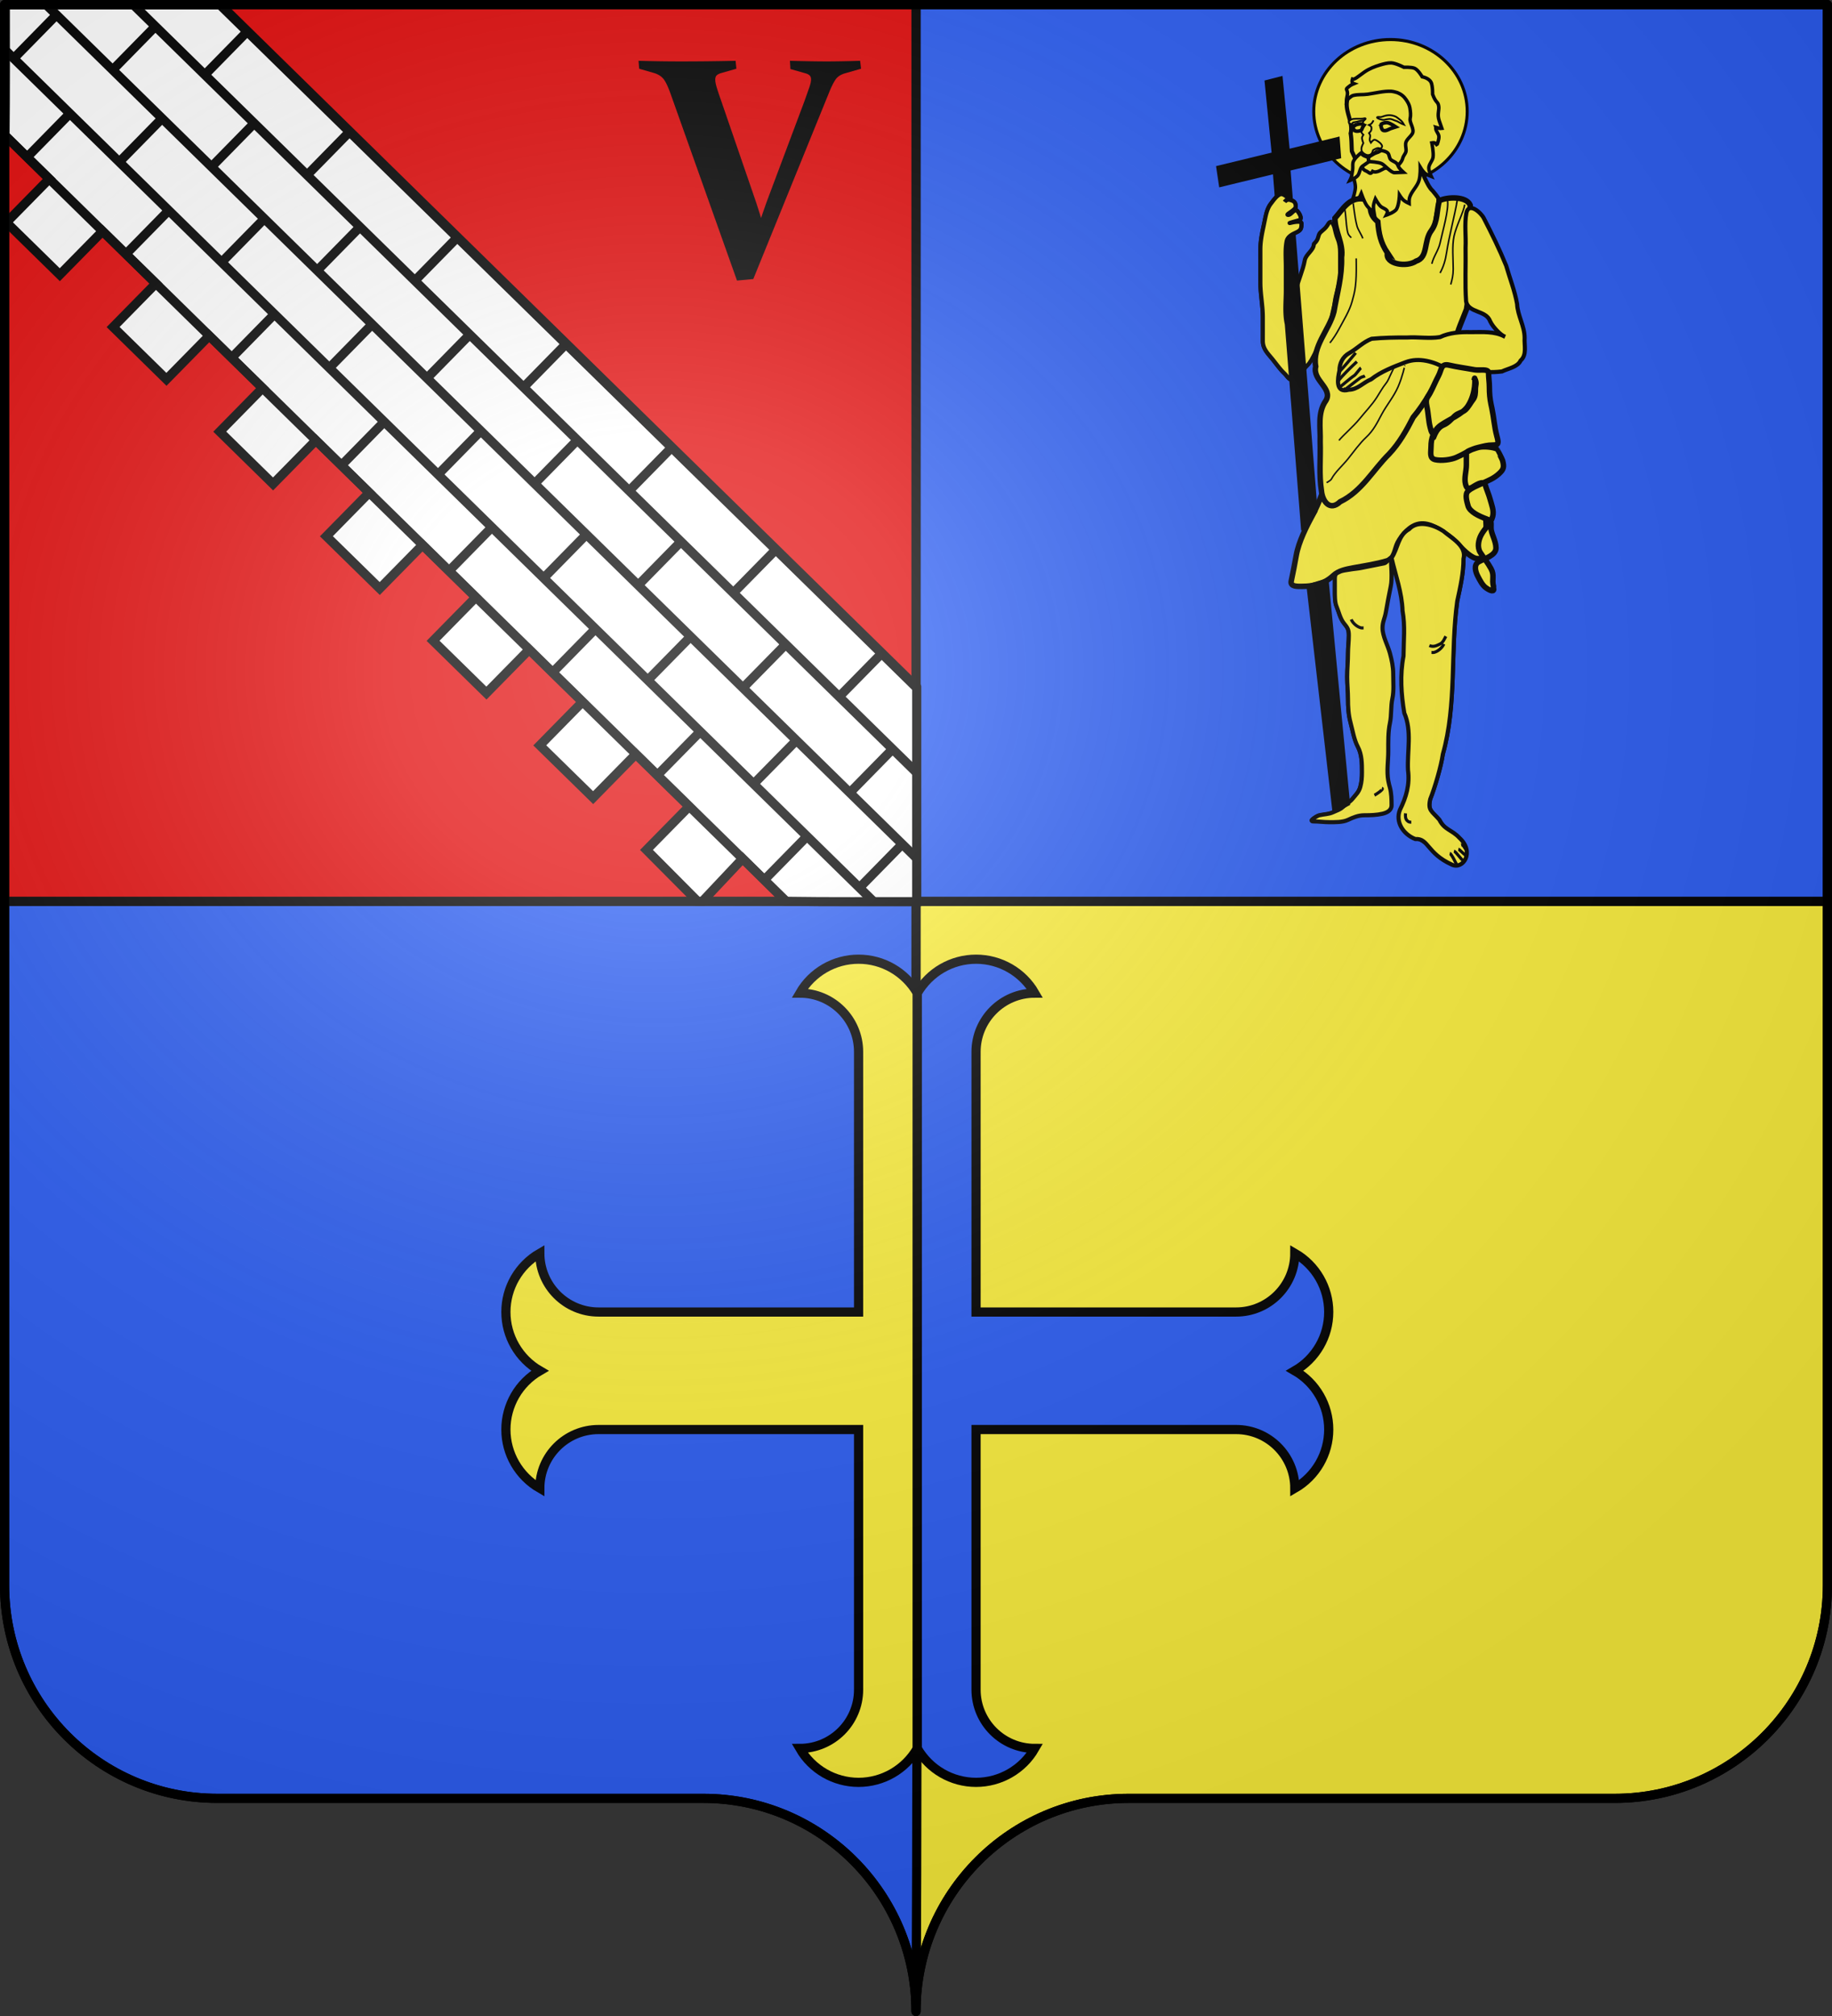 <svg xmlns="http://www.w3.org/2000/svg" xmlns:xlink="http://www.w3.org/1999/xlink" width="600" height="660" version="1.0"><rect width="100%" height="100%" fill="#333333" stroke="none"/><defs><radialGradient xlink:href="#a" id="b" cx="285.186" cy="200.448" r="300" fx="285.186" fy="200.448" gradientTransform="matrix(1.551 0 0 1.35 -227.894 -51.264)" gradientUnits="userSpaceOnUse"/><linearGradient id="a"><stop offset="0" style="stop-color:white;stop-opacity:.314"/><stop offset=".19" style="stop-color:white;stop-opacity:.251"/><stop offset=".6" style="stop-color:#6b6b6b;stop-opacity:.125"/><stop offset="1" style="stop-color:black;stop-opacity:.125"/></linearGradient></defs><path d="M300 1.5v293.624l298.5.001V1.5z" style="fill:#2b5df2;stroke:#000;stroke-width:3;stroke-linecap:round;stroke-linejoin:round;stroke-miterlimit:4;stroke-opacity:1;stroke-dasharray:none;stroke-dashoffset:0;display:inline"/><path d="M1.5 1.5v293.625l298.5-.001V1.5z" style="fill:#e20909;stroke:#000;stroke-width:3;stroke-linecap:round;stroke-linejoin:round;stroke-miterlimit:4;stroke-opacity:1;stroke-dasharray:none;stroke-dashoffset:0;display:inline"/><path d="M300 658.5c0-38.504 31.203-69.754 69.65-69.754h159.2c38.447 0 69.65-31.25 69.65-69.753v-223.87l-298.5.001z" style="fill:#fcef3c;stroke:#000;stroke-width:3;stroke-linecap:round;stroke-linejoin:round;stroke-miterlimit:4;stroke-opacity:1;stroke-dasharray:none;stroke-dashoffset:0;display:inline"/><path d="M300 658.5c0-38.504-31.203-69.754-69.65-69.754H71.15c-38.447 0-69.65-31.25-69.65-69.753v-223.87l298.5.001c-.185 118.876.795 244.502 0 363.376z" style="fill:#2b5df2;stroke:#000;stroke-width:3;stroke-linecap:round;stroke-linejoin:round;stroke-miterlimit:4;stroke-opacity:1;stroke-dasharray:none;stroke-dashoffset:0;display:inline"/><path d="M1001.664 1.567h70.28l228.22 223.625v70c-14.285-.028-28.57.104-42.854-.119l-14.158-13.98-13.168 13.98h-1.584l-16.739-16.83 13.952-14.197-17.462-17.125-13.963 14.21-17.476-17.11 13.976-14.224-17.462-17.124-13.988 14.233-17.47-17.116 13.994-14.241-17.465-17.122-14.001 14.248-17.47-17.116 14.008-14.255-17.462-17.125-14.012 14.257-17.462-17.124 14.01-14.257-17.46-17.125-14.011 14.258-17.463-17.124 14.01-14.258-17.462-17.124-14.01 14.256-17.465-17.121 14.01-14.257-14.493-14.223c.173-14.256.1-28.514.1-42.77z" style="fill:#fff;fill-opacity:1;fill-rule:evenodd;stroke:#000;stroke-width:3;stroke-linecap:butt;stroke-linejoin:miter;stroke-miterlimit:4;stroke-opacity:1;stroke-dasharray:none;stroke-dashoffset:0;marker:none;visibility:visible;display:inline;overflow:visible;enable-background:accumulate" transform="translate(-999.93)"/><path d="M1300.547 225.348 1072.328 1.723M1300.025 252.848 1043.322 1.281M1285.847 294.966l-284.189-278.54M1300.5 281.327 1015.05 1.548M1257.301 294.972 1001.429 44.215" style="fill:#fcef3c;fill-opacity:1;fill-rule:evenodd;stroke:#000;stroke-width:3;stroke-linecap:butt;stroke-linejoin:miter;stroke-miterlimit:4;stroke-opacity:1;stroke-dasharray:none;stroke-dashoffset:0;marker:none;visibility:visible;display:inline;overflow:visible;enable-background:accumulate" transform="translate(-999.93)"/><path d="m1264.169 273.875-13.975 14.246M1229.184 239.574l-14.002 14.249M1180.878 220.192l13.996-14.267M1160.972 172.673l-13.999 14.27M1125.726 138.109l-13.999 14.27M1075.791 117.133l13.998-14.27M1055.174 68.911l-13.998 14.27M1008.814 51.445l13.998-14.27M1225.896 208.613l-14.001 14.249M1177.794 189.43l13.996-14.267M1157.217 141.254l-13.998 14.27M1121.625 106.35l-13.998 14.27M1072.35 86.021l13.999-14.27M1295.2 276.58l-13.976 14.245M1260.55 242.607l-14.002 14.248M1038.88 53.158l13.996-14.267M1018.304 4.982l-13.999 14.27M1292.32 245.178l-13.974 14.246M1257.335 210.876l-14.002 14.25M1209.03 191.495l13.995-14.267M1189.123 143.976l-13.998 14.27M1153.878 109.412l-13.999 14.27M1103.943 88.435l13.998-14.27M1083.326 40.214l-13.998 14.27M1036.966 22.748l13.998-14.27" style="fill:#2b5df2;stroke:#000;stroke-width:3;stroke-linecap:butt;stroke-linejoin:miter;stroke-miterlimit:4;stroke-opacity:1;stroke-dasharray:none;stroke-dashoffset:0;marker:none;visibility:visible;display:inline;overflow:visible;enable-background:accumulate" transform="translate(-999.93)"/><path d="m1254.118 179.844-14.002 14.249M1206.016 160.662l13.995-14.267M1185.439 112.485l-13.998 14.27M1149.847 77.581l-13.999 14.27M1100.572 57.252l13.999-14.27M1288.77 213.838l-14 14.249M1067.102 24.39l13.996-14.267" style="fill:#2b5df2;stroke:#000;stroke-width:3;stroke-linecap:butt;stroke-linejoin:miter;stroke-miterlimit:4;stroke-opacity:1;stroke-dasharray:none;stroke-dashoffset:0;marker:none;visibility:visible;display:inline;overflow:visible;enable-background:accumulate" transform="translate(-999.93)"/><g style="display:inline"><g style="fill:#fff;fill-opacity:1;stroke:#000;stroke-width:34.568;stroke-miterlimit:4;stroke-opacity:1;stroke-dasharray:none"><path d="M1778.9 3200c0 122.11-99 221.1-221.11 221.1 45.61 79 129.89 127.66 221.1 127.66 91.22 0 175.5-48.66 221.11-127.66V578.895c-45.61-78.993-129.89-127.655-221.11-127.655-91.21 0-175.49 48.662-221.1 127.655 122.11 0 221.11 98.992 221.11 221.105v978.9H800c-122.113 0-221.105-99-221.105-221.11-78.993 45.61-127.655 129.89-127.655 221.11 0 91.21 48.662 175.49 127.655 221.1-78.993 45.61-127.655 129.89-127.655 221.11 0 91.21 48.662 175.49 127.655 221.1 0-122.11 98.992-221.11 221.105-221.11h978.9z" style="fill:#fcef3c;fill-opacity:1;stroke:#000;stroke-width:34.568;stroke-miterlimit:4;stroke-opacity:1;stroke-dasharray:none" transform="matrix(.087 0 0 .087 126.431 274.765)"/></g></g><g style="font-size:15.91px;font-style:normal;font-variant:normal;font-weight:400;font-stretch:normal;text-indent:0;text-align:start;text-decoration:none;line-height:125%;letter-spacing:0;word-spacing:0;text-transform:none;direction:ltr;block-progression:tb;writing-mode:lr-tb;text-anchor:start;baseline-shift:baseline;color:#000;fill:#000;fill-opacity:1;fill-rule:nonzero;stroke:none;stroke-width:1px;marker:none;visibility:visible;display:inline;overflow:visible;enable-background:accumulate;font-family:Constantia;-inkscape-font-specification:Constantia"><path d="M247.476 65.772a206.087 206.087 0 0 1 1.78 5.594c.61-1.797 1.254-3.645 1.932-5.543l12.255-32.646a660.46 660.46 0 0 0 1.602-4.526c.39-1.118.585-2 .585-2.644 0-.576-.161-1.017-.483-1.322-.323-.305-.806-.542-1.45-.712l-4.83-1.373-.153-2.695c4.916.136 8.916.204 12 .204 3.221 0 6.882-.068 10.984-.204l.305 2.594-5.491 1.576c-1.255.407-2.187 1.034-2.797 1.881-.61.848-1.288 2.17-2.034 3.967L246.713 91.35l-5.339.508-21.815-61.325c-.847-2.34-1.618-3.924-2.313-4.755-.695-.83-1.687-1.449-2.975-1.856l-4.933-1.423-.203-2.594c4.61.136 9.22.204 13.831.204 6.136 0 12.12-.068 17.95-.204l.255 2.594-4.984 1.423c-.678.204-1.17.458-1.474.763-.305.305-.458.763-.458 1.373 0 .678.17 1.568.509 2.67.339 1.101.83 2.568 1.474 4.398z" style="font-size:104.141px;font-weight:700;marker:none;-inkscape-font-specification:Constantia Bold"/></g><g style="fill:#fcef3c;stroke:#000;stroke-width:.86;stroke-opacity:1;display:inline"><path d="M69.532 319.382c-3.552-.384-2.988 2.79-7.17 6.696-4.57 4.268-4.875 3.334-6.372 8.927-.925 3.457-3.983 5.456-3.983 5.952 0 5.932-7.709 9.722-8.762 15.623-1.8 10.09-6.644 19.867-8.762 29.758-1.903 8.887-5.251 17.086-7.169 26.039-.918 4.286.607 15.48-1.593 5.208-2.17-10.134-.796-21.589-.796-31.99v-23.063c0-8.059-.865-16.793.796-24.551.964-4.503 5.693-6.75 8.762-8.184 4.926-2.3 5.576-3.454 5.576-8.927 0-2.889-8.525-.985-9.559-.744-6.586 1.538 5.446-1.923 6.771-2.232 5.153-1.203-1.03-9.222-1.991-9.671-2.375-1.11-5.31 4.463-7.966 4.463-3.774 0 7.17-4.659 7.17-8.183 0-5.287-3.147-5.757-7.17-6.696-3.135-.732-7.302 9.177-3.584 2.232 1.026-1.917 3.71-1.616 3.502-2.846-.209-1.23-3.31-3.991-5.892-4.594-3.949-.922-9.094 6.861-10.753 8.928-4.064 5.06-5.112 11.966-6.373 17.855l-.796 3.72C1.739 330.939.23 338.033.23 346.165v31.99c0 11.167 2.39 22.353 2.39 33.478v23.063c0 7.84 5.075 12.271 9.559 17.855 3.495 4.352 7.494 9.975 11.151 13.391 3.99 3.726 5.307 9.116 11.949 4.464 4.276-2.996 6.657-8.45 10.355-11.903 3.185-2.975 5.18-7.444 7.169-11.16 2.636-4.923 3.876-9.472 6.372-14.135 2.53-4.725 5.963-9.458 7.966-14.135 2.017-4.71 2.69-10.796 3.983-15.623 1.1-4.113 1.318-8.646 2.39-12.648 1.171-4.378 2.058-8.435 3.186-12.647 1.16-4.336.796-9.363.796-14.135v-14.88c0-4.75-.618-9.255-2.39-13.391-1.653-3.862-2.059-6.948-3.186-11.16-.49-1.832-1.638-3.454-2.39-5.207z" style="color:#000;fill:#fcef3c;stroke:#000;stroke-width:3.992;stroke-miterlimit:4;stroke-opacity:1;stroke-dasharray:none;marker:none;visibility:visible;display:inline;overflow:visible" transform="matrix(.338 0 0 .338 412.708 -35.312)"/><path d="M127.36 646.815c.122 5.944.114 17.32-1.593 25.294-1.78 8.308-3.292 16.956-4.78 25.295-.996 5.583-3.186 9.157-3.186 14.88 0 8.2 5.076 16.732 7.17 24.55 1.815 6.785 3.185 13.099 3.185 20.087 0 7.872.784 16.428-.796 23.807-1.668 7.789-.706 15.945-2.39 23.806-1.862 8.696-1.593 18.521-1.593 27.527 0 9.414-1.689 18.808 0 28.27.223 1.248.531 2.48.797 3.72.214 1.003.53 1.984.796 2.976 1.469 5.486 1.593 11.36 1.593 17.111 0 4.94-4.442 7.175-8.762 8.184-5.61 1.31-11.592 1.488-17.524 1.488-6.066 0-10.89 2.11-15.931 4.463-5.296 2.474-12.433 2.232-18.321 2.232-5.23 0-10.049-.744-15.135-.744-5.455 0 3.585-5.486 5.576-5.951 4.826-1.127 9.138-.92 13.542-2.976 4.172-1.948 6.496-2.348 9.558-5.208 3.654-3.412 6.553-4.44 9.56-8.183 3.005-3.743 5.807-6.075 7.168-11.16 1.31-4.894 1.593-8.917 1.593-14.135 0-8.227-.027-17.161-3.983-24.55-3.652-6.823-5.17-16.343-7.169-23.808-1.954-7.3-2.39-14.727-2.39-22.318 0-7.297-.796-14.483-.796-21.575 0-7.843.797-15.397.797-23.063 0-5.54.796-11.345.796-17.111 0-5.825-1.17-7.409-4.779-11.903-3.667-4.567-4.96-11.212-7.169-16.368-1.688-3.942-1.593-10.637-1.593-14.879V664.67c0-4.774 1.635-5.227 4.78-6.696 2.971-1.388 6.202-1.456 10.354-2.232 3.084-.576 7.977-.932 10.356-1.488 4.337-1.012 7.276-1.327 11.151-2.232 3.577-.835 7.391-1.353 11.152-2.231 2.734-.639 5.16-1.404 7.966-2.976zM128.118 644.908c3.924 17.017 10.109 33.707 10.645 51.236 2.654 14.398 1.03 29.245.93 43.791-3.546 18.203-2.267 37.057.774 55.191 7.574 17.274 2.708 36.97 3.582 55.209 1.836 14.052-1.673 26.208-7.832 38.576-4.637 11.609 2.79 22.974 14.526 27.535 12.908 4.811 18.506 15.622 29.315 21.499 8.298 10.2 24.568 2.527 17.768-16.952-7.302-7.947-18.473-12.589-23.368-22.508-7.449-8.562-11.383-8.924-8.872-19.93 4.418-10.984 10.512-31.677 12.221-43.547 13.622-48.466 7.145-99.08 13.96-148.313 2.94-13.53 6.066-27.084 6.05-40.957 3.244-12.363-11.09-19.699-19.516-26.868-9.132-5.988-24.567-11.065-33.191-1.851-10.99 6.045-10.716 18.899-16.992 27.89z" style="color:#000;fill:#fcef3c;fill-opacity:1;fill-rule:evenodd;stroke:#000;stroke-width:2.44;stroke-opacity:1;marker:none;visibility:visible;display:inline;overflow:visible" transform="matrix(.338 0 0 .338 412.708 -35.312)"/><path d="M527.592 237.17c0 18.21-16.027 32.974-35.796 32.974-19.77 0-35.796-14.763-35.796-32.975 0-18.21 16.026-32.974 35.796-32.974s35.796 14.763 35.796 32.974z" style="fill:#fcef3c;fill-opacity:1;fill-rule:evenodd;stroke:#000;stroke-width:1.413;stroke-linecap:round;stroke-linejoin:round;stroke-miterlimit:4;stroke-opacity:1;stroke-dasharray:none" transform="matrix(.702 0 0 .714 110.156 -132.848)"/><path d="M128.942 280.361c1.374 2.719.984 8.578-.797 11.904-1.96 3.66-9.818 5.951-13.541 5.951-5.196 0-7.39-1.281-9.56.744-2.495 2.331 7.248 21.938 7.967 25.295 1.175 5.49 1.852 10.64 3.186 15.623 1.367 5.11 3.843 10.155 6.372 14.88 1.998 3.73 4.426 3.926 8.762 5.951 7.253 3.387 13.287 5.005 20.71 2.232 5.38-2.01 6.746-9.576 7.966-14.135l.797-2.976c1.552-5.8 3.738-12.934 6.372-17.855 2.687-5.02 2.555-12.52 3.983-17.855 1.152-4.306 1.593-8.652 1.593-13.392 0-.578-4.807-6.721-5.576-7.44-3.288-3.07-4.654-6.461-6.372-9.67-1.941-3.626-4.376-10.407-6.373-14.136-3.02-5.643-1.613-3.51-7.169 2.976-2.877 3.359-6.428 5.26-9.558 8.183-1.85 1.728-5.867 3.18-8.762 3.72z" style="color:#000;fill:#fcef3c;fill-opacity:1;fill-rule:evenodd;stroke:#000;stroke-width:3.992;stroke-linecap:butt;stroke-linejoin:miter;stroke-miterlimit:4;stroke-opacity:1;stroke-dasharray:none;stroke-dashoffset:0;marker:none;visibility:visible;display:inline;overflow:visible" transform="matrix(.338 0 0 .338 412.708 -35.312)"/><path d="M129.738 184.39c-8.25.568-16.571-1.498-24.79-.32-5.009 2.188-13.12 1.429-15.664 6.62-1.672 3.822-4.614 7.19-5.045 11.469-2.032 10.689 6.187 21.16 3.466 31.505 1.04 6.292.767 11.567 1.19 17.339 2.533 5.579 3.91 8.34 6.966 14.434 4.63 6.02 9.228 10.508 16.23 15.496 4.524 1.132 9.222 2.96 13.96 2.23a118.093 118.093 0 0 0 15.22-7.459c5.298-3.888 10.107-8.613 13.302-14.17 1.368-5.368.489-10.994.353-16.453-.546-6.086-2.457-12.078-1.652-18.237.89-9.812.267-19.781-2.854-29.23-1.924-6.246-5.632-12.474-11.617-16.001-3.297-1.08-6.575.962-9.065 2.777z" style="color:#000;fill:#fcef3c;fill-opacity:1;fill-rule:evenodd;stroke:#000;stroke-width:3.992;stroke-linecap:butt;stroke-linejoin:miter;stroke-miterlimit:4;stroke-opacity:1;stroke-dasharray:none;stroke-dashoffset:0;marker:none;visibility:visible;display:inline;overflow:visible" transform="matrix(.338 0 0 .338 412.708 -35.312)"/><path d="M63.624 567.53c0 7.458-7.199 25.35-11.948 34.222-6.698 12.51-14.27 27.142-16.728 40.918-1.475 8.266-3.06 16.519-4.78 24.55-1.222 5.713 6.086 5.209 10.356 5.209 11.984 0 21.896-2.595 30.27-10.416 5.184-4.843 12.611-6.224 19.116-7.44 10.283-1.92 23.121-3.792 33.27-6.951 7.464-2.324 7.438-11.802 10.54-17.6 4.077-7.612 11.685-16.45 20.711-17.854 10.029-1.561 20.514 6 27.88 11.16 9.265 6.489 14.063 15.32 23.896 20.83 4.239 2.375 7.428 1.367 10.356 0 4.217-1.97 2.39-14.754 2.39-18.599 0-7.203.443-14.627-.797-21.575-1.543-8.647-5.37-16.894-7.17-25.294-1.807-8.443-3.982-16.59-3.982-25.295 0-8.103-5.487-17.44-7.169-25.295-2.19-10.225-7.687-22.542-12.745-31.99-5.625-10.507-17.024-15.512-28.676-11.16-23.25 8.686-38.34 21.698-54.166 40.174-9.216 10.76-20.446 20.42-27.879 31.99-1.899 2.956-7.133 6.663-8.762 8.184-1.095 1.023-2.655 1.488-3.983 2.232z" style="color:#000;fill:#fcef3c;fill-opacity:1;fill-rule:evenodd;stroke:#000;stroke-width:5.322;stroke-linecap:butt;stroke-linejoin:miter;stroke-miterlimit:4;stroke-opacity:1;stroke-dasharray:none;stroke-dashoffset:0;marker:none;visibility:visible;display:inline;overflow:visible" transform="matrix(.338 0 0 .338 412.708 -35.312)"/><path d="M123.366 349.513c-6.62-9.95-8.4-18.667-9.338-30.297-15.304-12.267 1.014-24.889-13.652-22.012-14.246-1.98-20.255 10.044-27.88 18.6-.247 12.396 8.502 24.773 6.373 37.985.671 17.828-4.392 35.193-7.37 52.662-4.674 18.052-21.22 33.43-17.629 52.973-3.473 13.418 16.877 21.174 9.902 32.977-8.505 11.934-5.072 26.524-5.613 39.941.518 15.848-1.219 31.861 1.256 47.576.879 9.877 8.028 20.175 18.121 10.55 21.025-10.107 31.766-30.801 47.465-46.3 9.94-10.493 16.854-22.992 23.291-35.499 11.836-13.931 19.745-30.226 29.521-45.388 4.008-9.373 7.577-18.971 11.354-28.46 2.14-10.702 6.95-20.597 10.813-30.755 2.402-13.172 1.371-26.684 4.003-39.851-1.925-20.36 1.114-40.765-.453-61.139-3.83-8.798-22.287-7.915-29.85-4.266-2.79 9.51-1.324 19.96-7.645 28.793-7.864 10.216-2.852 26.092-14.9 29.795-8.989 6.22-30.18 3.09-27.77-7.885z" style="color:#000;fill:#fcef3c;fill-opacity:1;fill-rule:evenodd;stroke:#000;stroke-width:5.322;stroke-linecap:butt;stroke-linejoin:miter;stroke-miterlimit:4;stroke-opacity:1;stroke-dasharray:none;stroke-dashoffset:0;marker:none;visibility:visible;display:inline;overflow:visible" transform="matrix(.338 0 0 .338 412.708 -35.312)"/><path d="M252.408 453.704c6.36-5.643 3.363-14.809 3.872-22.064-.026-11.387-6.8-21.435-7.295-32.773-2.229-12.642-7.043-24.747-10.604-37.089-6.374-15.623-13.858-30.86-21.61-45.902-2.715-5.452-14.717-16.15-16.936-5.012-2.01 11.036-.218 22.333-.797 33.478.332 17.355-.691 34.788.541 52.094 2.372 11.503 19.405 8.177 23.356 19.326 2.788 5.87 10.427 13.545 14.329 14.875-10.128-5.578-21.994-4.432-33.247-4.46-10.146-.243-20.524.492-29.743 4.805-10.49 1.672-21.34-.28-31.99.403-11.431-.055-22.958.142-34.298 1.229-8.127 3.108-14.136 9.536-21.56 13.811-6.493 3.545-9.597 10.131-9.582 16.974-1.627 7.523-4.453 22.348 9.084 18.576 8.529-.052 14.111-7.166 21.533-10.052 9.796-7.642 21.646-12.127 33.338-16.572 13.124-5.02 27.531-.626 39.122 5.793 7.286 2.778 15.45 2.067 23.044 3.694 10.415-.306 21.022.747 31.328-.578 6.078-2.878 15.2-4.263 18.115-10.556z" style="color:#000;fill:#fcef3c;fill-opacity:1;fill-rule:evenodd;stroke:#000;stroke-width:3.992;stroke-linecap:butt;stroke-linejoin:miter;stroke-miterlimit:4;stroke-opacity:1;stroke-dasharray:none;stroke-dashoffset:0;marker:none;visibility:visible;display:inline;overflow:visible" transform="matrix(.338 0 0 .338 412.708 -35.312)"/><path d="M93.097 354.757c.047 9.287.628 24.435-2.39 35.71l-1.593 5.952c-2.379 8.887-8.315 18.508-12.745 26.783-2.46 4.594-5.621 9.48-8.762 13.391" style="color:#000;fill:#fcef3c;fill-opacity:1;stroke:#000;stroke-width:1.478;stroke-linecap:butt;stroke-linejoin:miter;stroke-miterlimit:4;stroke-opacity:1;stroke-dasharray:none;stroke-dashoffset:0;marker:none;visibility:visible;display:inline;overflow:visible" transform="matrix(.338 0 0 .338 412.708 -35.312)"/><path d="M76.369 531.076c4.132-5.145 14.151-13.654 19.914-20.83 5.65-7.037 11.874-13.277 16.728-20.832 2.93-4.563 5.479-9.303 8.762-13.391 2.654-3.305 3.444-6.434 4.779-8.928 1.177-2.198 2.164-4.785 3.186-6.695M140.093 458.912c.036-.066-2.028 9.943-6.372 20.087-4.042 9.437-11.134 17.822-15.931 26.782-4.492 8.392-7.893 15.555-15.135 22.32-6.332 5.913-12.152 14.141-17.524 20.83-5.184 6.456-12.327 12.612-15.931 19.343-.927 1.732-3.12 2.558-4.78 3.72" style="color:#000;fill:#fcef3c;fill-opacity:1;fill-rule:evenodd;stroke:#000;stroke-width:1.478;stroke-linecap:butt;stroke-linejoin:miter;stroke-miterlimit:4;stroke-opacity:1;stroke-dasharray:none;stroke-dashoffset:0;marker:none;visibility:visible;display:inline;overflow:visible" transform="matrix(.338 0 0 .338 412.708 -35.312)"/><path d="M207.8 470.815c.33-1.233 1.752 14.137-6.372 26.783-5.282 8.222-18.297 13.002-26.286 18.599-7.06 4.945-9.559 12.875-9.559 20.83 0 5.43-1.847 11.287 3.983 12.648 5.822 1.36 15.642.135 20.71-2.232l3.187-1.488c6.982-3.26 9.777-6.189 18.32-8.183 5.228-1.22 13.914-.199 17.525 1.488.122.057 5.243 9.918 5.575 11.159 1.705 6.369 1.152 8.596-3.186 12.647-5.402 5.046-10.559 6.791-16.727 9.672-4.785 2.234-10.226 4.343-13.542 7.44-3.315 3.096-1.095 10.045 0 14.135 1.592 5.946 10.717 10.104 17.524 12.647 5.727 2.14 4.78 2.665 4.78 8.928 0 5.394 4.779 12.267 4.779 19.343 0 7.335-11.174 10.278-16.728 13.39-5.274 2.956-2.972 10.073-.796 14.136 1.949 3.64 4.255 8.56 7.965 11.16 4.226 2.96 8.33 4.336 7.17 0-.13-.482 0-.992 0-1.488-1.865-6.964 1.211-10.384-2.39-17.111-2.993-5.591-6.989-10.383-10.356-15.624-3.319-5.166-1.758-12.338.797-17.11 3.641-6.803 9.182-10.497 11.152-17.856 1.474-5.509-1.087-11.5-2.39-16.367-1.417-5.293-3.8-10.478-4.78-14.135-1.458-5.45-10.361.896-12.744 2.232-4.105 2.3-5.37.769-6.373-2.976-1.562-5.837.797-12.67.797-18.6V542.98c0-1.717 10.36-4.836 11.948-5.207 4.9-1.144 8.28-2.232 13.542-2.232 5.947 0 5.94-1.614 3.983-8.928-2.383-8.9-2.885-17.936-4.78-26.782l-.796-3.72c-1.154-5.385-1.593-10.74-1.593-16.367 0-5.025-.797-9.423-.797-14.135 0-4.331-8.994-2.127-13.541-2.976-8.296-1.55-16.583-2.57-24.694-4.464-8.09-1.89-7.059 4.258-10.355 10.415-2.933 5.48-5.224 11.246-7.965 16.367-2.82 5.268-4.897 5.406-3.187 13.392 1.443 6.737 1.511 13.827 3.187 20.087l.796 2.976c.724 2.702 2.663 3.477 2.39 5.951-.51 4.622 1.321-7.79 9.558-11.16 4.74-1.937 7.64-5.647 11.152-8.927 3.095-2.89 7.387-3.179 10.355-5.951 2.845-2.657 5.064-7.05 7.17-9.672 2.247-2.798 2.39-6.401 2.39-10.415 0-3.85 1.686-5.777-.797-10.416z" style="color:#000;fill:#fcef3c;fill-opacity:1;fill-rule:evenodd;stroke:#000;stroke-width:5.322;stroke-linecap:butt;stroke-linejoin:miter;stroke-miterlimit:4;stroke-opacity:1;stroke-dasharray:none;stroke-dashoffset:0;marker:none;visibility:visible;display:inline;overflow:visible" transform="matrix(.338 0 0 .338 412.708 -35.312)"/><path d="M89.91 301.192c.56-.522 1.234 12.047 3.983 22.319.963 3.597 4.795 8.986 5.576 11.903M81.945 307.144c1.039 3.88 1.274 13.838 2.39 20.087.78 4.372 1.57 5.186 3.982 7.44M181.514 298.216c1.613 9.038-4.774 30.477-7.169 41.662-1.51 7.055-6.513 13.307-7.965 20.087M190.276 301.936l.797-3.72c-2.702 15.726-7.975 35.028-10.355 50.59-1.199 7.834-2.86 13.526-6.373 20.087M198.242 302.68c-1.105 7.223-8.217 20.518-10.355 30.502-2.069 9.661-.797 22.164-.797 31.99 0 6.11-1.11 10.098-2.39 14.88" style="color:#000;fill:#fcef3c;fill-opacity:1;fill-rule:evenodd;stroke:#000;stroke-width:1.478;stroke-linecap:butt;stroke-linejoin:miter;stroke-miterlimit:4;stroke-opacity:1;stroke-dasharray:none;stroke-dashoffset:0;marker:none;visibility:visible;display:inline;overflow:visible" transform="matrix(.338 0 0 .338 412.708 -35.312)"/><path d="M127.349 644.902c3.924 17.017 10.108 33.707 10.645 51.236 2.654 14.398 1.03 29.245.93 43.79-3.546 18.203-2.267 37.058.774 55.192 7.573 17.273 2.708 36.97 3.582 55.208 1.835 14.052-1.674 26.208-7.833 38.577-4.637 11.608 3.144 23.68 14.88 28.242 12.97-.86 11.067 13.768 35.462 24.792 10.797 5.2 22.371-12.095 7.354-25.892-7.303-7.946-14.56-7.649-19.455-17.568-7.448-8.562-11.382-8.924-8.871-19.931 4.417-10.984 10.511-31.676 12.22-43.546 13.623-48.466 7.145-99.08 13.96-148.314 2.94-13.53 6.066-27.083 6.05-40.957 3.245-12.362-11.09-19.698-19.516-26.868-9.132-5.987-24.566-11.065-33.19-1.85-10.99 6.044-10.717 18.898-16.992 27.889zM126.645 644.634c.122 5.944 1.614 19.821-.093 27.795-1.78 8.307-3.291 16.955-4.78 25.294-.996 5.583-3.186 9.157-3.186 14.88 0 8.2 5.077 16.732 7.17 24.55 1.816 6.785 3.186 13.099 3.186 20.087 0 7.872.783 16.428-.797 23.807-1.668 7.789-.706 15.945-2.39 23.807-1.862 8.695-1.593 18.52-1.593 27.526 0 9.414-1.688 18.809 0 28.27.223 1.248.531 2.48.797 3.72.215 1.003.53 1.984.796 2.976 1.469 5.486 1.594 11.36 1.594 17.111 0 4.94-4.443 7.175-8.763 8.184-5.61 1.31-11.592 1.488-17.524 1.488-6.066 0-10.89 2.11-15.93 4.464-5.297 2.473-12.433 2.232-18.322 2.232-5.23 0-10.049-.744-15.134-.744-5.456 0 3.585-5.487 5.576-5.952 4.826-1.127 9.137-.92 13.541-2.976 4.172-1.948 6.496-2.347 9.559-5.208 3.653-3.412 6.552-4.44 9.558-8.183 3.006-3.743 5.808-6.075 7.17-11.16 1.31-4.894 1.593-8.917 1.593-14.135 0-8.227-.027-17.161-3.983-24.55-3.653-6.823-5.171-16.343-7.17-23.807-1.954-7.301-2.389-14.728-2.389-22.32 0-7.296-.796-14.482-.796-21.574 0-7.843.796-15.396.796-23.063 0-5.54.797-11.345.797-17.11 0-5.825-1.17-7.41-4.78-11.904-3.667-4.567-4.96-11.212-7.169-16.367-1.688-3.943-1.593-10.638-1.593-14.88V664.99c0-4.774 1.635-5.227 4.78-6.696 2.971-1.388 6.202-1.456 10.355-2.232 3.083-.576 7.977-.932 10.355-1.487 4.338-1.013 7.276-1.327 11.152-2.232 3.577-.836 7.39-1.354 11.151-2.232 2.735-.639 3.66-3.904 6.466-5.476z" style="color:#000;fill:#fcef3c;stroke:#000;stroke-width:3.992;stroke-linecap:butt;stroke-linejoin:miter;stroke-miterlimit:4;stroke-opacity:1;stroke-dasharray:none;stroke-dashoffset:0;marker:none;visibility:visible;display:inline;overflow:visible" transform="matrix(.338 0 0 .338 412.708 -35.312)"/><path d="M163.99 729.714c4.01 1.857 7.203-.015 10.355-1.488 2.938-1.372 4.489-5.41 5.576-7.44" style="color:#000;fill:#fcef3c;stroke:#000;stroke-width:2.957;stroke-linecap:butt;stroke-linejoin:miter;stroke-miterlimit:4;stroke-opacity:1;stroke-dasharray:none;stroke-dashoffset:0;marker:none;visibility:visible;display:inline;overflow:visible" transform="matrix(.338 0 0 .338 412.708 -35.312)"/><path d="M192.098 926.924c.953.223 5.498 5.252 7.44 6.159M187.801 928.901c2.186.51 7.069 8.635 9.255 9.146M183.73 931.047c1.727.404 6.36 10.244 7.157 11.732M194.775 922.855c2.212-.465 3.121 2.922 4.682 4.383" style="color:#000;fill:#fcef3c;fill-opacity:1;fill-rule:evenodd;stroke:#000;stroke-width:2.957;stroke-linecap:butt;stroke-linejoin:miter;stroke-miterlimit:4;stroke-opacity:1;stroke-dasharray:none;stroke-dashoffset:0;marker:none;visibility:visible;display:inline;overflow:visible" transform="matrix(.338 0 0 .338 412.708 -35.312)"/><path d="M140.89 892.269c-.207 1.884-.36 5.244 1.593 7.068 1.308 1.22 2.012 1.488 3.983 1.488" style="color:#000;fill:#fcef3c;stroke:#000;stroke-width:2.957;stroke-linecap:butt;stroke-linejoin:miter;stroke-miterlimit:4;stroke-opacity:1;stroke-dasharray:none;stroke-dashoffset:0;marker:none;visibility:visible;display:inline;overflow:visible" transform="matrix(.338 0 0 .338 412.708 -35.312)"/><path d="m71.988 890.037-25.092-217.98 17.525-5.208 20.71 216.12-13.143 7.068zM41.72 618.12 14.246 270.817-37.997 283.5l-2.483-16.623 53.744-13.043-6.882-69.858 13.533-3.476 6.873 70.486 48.345-11.812 1.288 16.983-49.04 11.928L53.668 599.52l-11.55 18.971" style="color:#000;fill:#000;fill-opacity:1;fill-rule:evenodd;stroke:#000;stroke-width:3.992;stroke-linecap:butt;stroke-linejoin:miter;stroke-miterlimit:4;stroke-opacity:1;stroke-dasharray:none;stroke-dashoffset:0;marker:none;visibility:visible;display:inline;overflow:visible" transform="matrix(.338 0 0 .338 412.708 -35.312)"/><g style="fill:#fcef3c;stroke:#000;stroke-width:2.244;stroke-miterlimit:4;stroke-opacity:1;stroke-dasharray:none;display:inline"><path d="M1391.946 780.22s-2.836 3.23-2.38 4.76c.257.864 2.596 1.514 2.596 1.514s-2.873 2.341-3.678 3.678c-.91 1.512-1.943 3.872-1.73 5.625.137 1.127 1.947 3.245 1.947 3.245s-1.898 2.266-2.164 3.461c-.468 2.106.866 7.14.866 7.14s-2.562 3.923-3.03 5.84c-.322 1.325-.556 3.3 0 4.544.996 2.224 3.747 4.64 6.058 5.409 1.422.472 3.691.337 4.976-.433 1.529-.916 3.245-4.976 3.245-4.976s4.304-1.985 6.274-1.947c1.17.022 3.678 1.298 3.678 1.298s2.078-1.882 1.947-3.245c-.284-2.973-3.82-6.191-6.274-8.005-.727-.537-1.915-1.196-2.812-1.081-1.662.21-4.543 3.245-4.543 3.245s-1.097-2.459-1.082-3.678c.023-1.887 1.454-4.04 1.298-5.841-.098-1.132-1.082-3.03-1.082-3.03s2.458-1.877 3.03-3.028c.64-1.291 1.108-3.394.648-4.76-.352-1.043-2.596-2.596-2.596-2.596s2.397-.681 3.245-1.298c1.23-.894 3.245-3.894 3.245-3.894" style="fill:#fcef3c;fill-opacity:1;fill-rule:evenodd;stroke:#000;stroke-width:2.244;stroke-opacity:1" transform="matrix(.257 -.03 .03 .253 65.654 -116.37)"/><g style="fill:#fcef3c;stroke:#000;stroke-width:2.244;stroke-miterlimit:4;stroke-opacity:1;stroke-dasharray:none"><path d="M1375.803 788.07s3.342-2.044 5.381-2.69c1.894-.602 4.683-.995 6.604-.49 1.536.404 3.18 1.957 3.18 1.957s-1.367 1.474-2.343 3.002c-.812 1.274-1.155 2.585-2.06 3.112-1.407.822-4.543.92-6.114.49-2.62-.718-4.647-5.381-4.647-5.381z" style="fill:#fcef3c;fill-rule:evenodd;stroke:#000;stroke-width:2.244;stroke-opacity:1" transform="matrix(.257 -.03 .03 .253 65.654 -116.37)"/><path d="M1418.155 791.212c0 1.36-1.119 2.463-2.498 2.463-1.38 0-2.499-1.103-2.499-2.463s1.119-2.462 2.499-2.462c1.38 0 2.498 1.102 2.498 2.462z" style="fill:#fcef3c;fill-opacity:1;fill-rule:evenodd;stroke:#000;stroke-width:6.943;stroke-linecap:butt;stroke-linejoin:miter;stroke-miterlimit:4;stroke-opacity:1;stroke-dasharray:none;stroke-dashoffset:0;marker:none;visibility:visible;display:inline;overflow:visible;enable-background:accumulate" transform="matrix(.257 -.03 .03 .253 56.545 -115.811)"/></g><g style="fill:#fcef3c;stroke:#000;stroke-width:2.244;stroke-miterlimit:4;stroke-opacity:1;stroke-dasharray:none;display:inline"><path d="M1411.731 788.742s1.8-1.197 3.237-1.357c2.284-.255 4.253-.795 6.405.01 3.15 1.178 9.255 6.359 9.255 6.359s-4.608.883-6.979 1.477c-1.859.466-4.1 1.62-6.013 1.738-1.276.079-3.206-.115-4.025-1.096-1.319-1.58-.835-7.026-.835-7.026l-1.045-.105z" style="fill:#fcef3c;fill-rule:evenodd;stroke:#000;stroke-width:2.244;stroke-opacity:1" transform="matrix(.257 -.03 .03 .253 65.654 -116.37)"/><path d="M1415.656 788.563c-1.478 0-2.687 1.195-2.687 2.656 0 1.46 1.21 2.656 2.687 2.656 1.478 0 2.688-1.195 2.688-2.656s-1.21-2.657-2.688-2.657z" style="fill:#fcef3c;fill-opacity:1;fill-rule:evenodd;stroke:#000;stroke-width:6.943;stroke-linecap:butt;stroke-linejoin:miter;stroke-miterlimit:4;stroke-opacity:1;stroke-dasharray:none;stroke-dashoffset:0;marker:none;visibility:visible;display:inline;overflow:visible;enable-background:accumulate" transform="matrix(.257 -.03 .03 .253 65.9 -116.402)"/></g><g style="fill:#fcef3c;fill-opacity:1;stroke:#000;stroke-width:2.244;stroke-miterlimit:4;stroke-opacity:1;stroke-dasharray:none;display:inline"><path d="M1417.197 783.138c1.79-.433 5.23-.466 6.557-.424 2.024.064 4.344 1.495 6.341 2.6 1.295.715 2.724 1.098 4.25 2.348 1.237 1.012 4.294 3.032 4.294 3.032l2.577 1.385-1.357-3.092s-1.65-2.7-2.957-3.77c-1.303-1.066-3.334-3.722-5.239-4.776-2.341-1.295-5.6-2.595-8.531-2.688-3.484-.11-5.954.53-9.558 1.27-11.089-2.462-1.642 3.949 3.623 4.115z" style="fill:#fcef3c;fill-opacity:1;fill-rule:evenodd;stroke:#000;stroke-width:2.244;stroke-opacity:1" transform="matrix(.257 -.03 .03 .253 65.654 -116.37)"/></g><path d="M1376.261 788.2s2.426-2.305 4.466-2.952c1.893-.6 5.14-.863 7.061-.358 1.535.404 3.18 1.957 3.18 1.957s-1.367 1.474-2.343 3.002c-.813 1.274-1.155 2.585-2.06 3.112-1.407.822-4.87.79-6.441.359-2.62-.718-3.863-5.12-3.863-5.12zM1411.731 788.742s2.237-1.365 3.674-1.525c.737-.082.467-.127 1.155-.214 1.445-.182 3.356-.153 4.814.392 3.149 1.178 9.254 6.359 9.254 6.359s-4.608.883-6.979 1.477c-1.859.466-4.1 1.62-6.013 1.738-1.276.079-3.206-.115-4.025-1.096-.768-.92-1.395-3.22-1.392-4.924 0-1.22.557-2.102.557-2.102l-1.045-.105z" style="fill:#fcef3c;stroke:#000;stroke-width:4.608;stroke-linecap:butt;stroke-linejoin:miter;stroke-miterlimit:4;stroke-opacity:1;stroke-dasharray:none;display:inline" transform="matrix(.257 -.03 .03 .253 65.654 -116.37)"/><path d="M1391.404 778.258c-.911.129-1.277.056-3.448-.063-1.257-.069-4.744-.62-6.564-.714-2.06-.107-3.974-.485-6.468.644a6.458 6.458 0 0 0-2.465 1.938c-.476.611.08 2.104.08 2.104l3.821 1.819s.053-.837.426-1.314c.372-.478.604-.873.855-.891l5.367-.38c3.174-.615 6.292-.444 8.704-.723 3.328-1.642 2.491-2.863-.308-2.42z" style="fill:#fcef3c;fill-opacity:1;fill-rule:evenodd;stroke:#000;stroke-width:2.244;stroke-opacity:1;display:inline" transform="matrix(.257 -.03 .03 .253 65.654 -116.37)"/></g><g style="fill:#fcef3c;stroke:#000;stroke-width:.768;stroke-opacity:1;display:inline"><g style="fill:#fcef3c;stroke:#000;stroke-width:.86;stroke-opacity:1"><g style="fill:#fcef3c;stroke:#000;stroke-width:.86;stroke-opacity:1"><g style="fill:#fcef3c;stroke:#000;stroke-width:1.29;stroke-miterlimit:4;stroke-opacity:1;stroke-dasharray:none"><path d="M202.609 405.722c.878 1.893-1.253 4.164-1.136 6.248.121 2.152 2.113 5.586 2.166 5.586 0 0 .673-1.254 1.258-1.595.564-.329 1.937-.298 1.937-.298s-.378 6.575.552 9.665c.738 2.45 3.368 4.12 3.866 6.628.399 2.004-.828 6.075-.828 6.075s3.105-1.676 4.142-3.038c1.254-1.645 2.21-5.799 2.21-5.799s.756 7.05 2.209 10.218c1.846 4.026 6.165 6.575 8.008 10.603.548 1.199.828 3.866.828 3.866s2.643-1.712 3.566-2.946c1.055-1.411 2.076-4.86 2.076-4.86s1.152 7.551 3.302 10.291c1.552 1.978 7.4 3.038 7.4 3.038s-1.449-1.962-.992-2.761c1.166-2.043 2.641-1.986 4.091-3.838 1.185-1.514 2.649-5.275 2.649-5.275s1.558 2.855 1.933 4.418c.366 1.524.276 4.695.276 4.695s3.11-3.467 4.142-5.523c1.331-2.65 2.522-8.533 2.522-8.533 1.727 2.784 1.469 2.684 6.039 2.624 0 0-2.378-4.834-2.762-7.456-.413-2.83.553-8.56.553-8.56l-7.524-7.593.983-.494s.092 5.186-2.786 6.79c-2.195 1.224-2.626 3.746-4.642 1.357-2.649 1.805-7.045-1.192-8.675-1.474-2.186-.38-2.678 2.552-5.004 1.492-2.86-1.302-6.127-3.375-7.312-6.281-.642-1.574-2.202-2.621-2.726-4.015-.582-1.55-.115-3.452-.57-5.356-.603-2.517-3.788-3.946-5.417-5.959-2.182-2.695.988-7.73-.037-10.326-.772-1.957-.933-4.607-.832-7.288.074-1.94.798-3.783 1.625-5.531 1.195-2.524 2.805-4.266 5.22-5.67 0 0 2.563-1.222 3.942-1.5 4.811-.974 11.01-.303 15.947-.335 3.714-.024 6.165-.918 9.843-.58 1.61.148 4.983 2.73 4.983 2.73-.523-2.784-2.05-4.327-1.16-7.112.332-1.042-1.194-1.453-2.08-2.094-.997-.72-3.443-1.328-3.443-1.328.416-1.817 2.13-.685.766-3.392-1.355.697-4-.887-8.748-3.287-3.674-1.858-7.767-2.752-11.192-3.242-2.294-.329-5.332-.709-7.613-.297-2.985.54-8.084 4.18-8.084 4.18s-4.874.475-6.926 1.658c-2.258 1.3-4.32 6.45-4.32 6.45s-4.483 1.425-5.406 4.648c-.757 2.64.16 8.008.16 8.008-1.362 6.25-2.637 5.096-2.893 7.883-.315 3.422 2.001 5.484 1.039 10.508l-1.007 5.254c1.294.005 2.588-.675 3.882-1.277z" style="fill:#fcef3c;fill-opacity:1;stroke:#000;stroke-width:1.29;stroke-opacity:1" transform="matrix(-.481 .07 .07 .481 539.325 -167.637)"/><path d="M198.695 391.237c-.315 3.422 2.001 5.484 1.039 10.508l-1.007 5.254c1.294.005 2.588-.675 3.882-1.277.878 1.893-1.253 4.164-1.136 6.248.121 2.152 2.113 5.586 2.166 5.586 0 0 .673-1.254 1.258-1.595.564-.329 1.937-.298 1.937-.298s-.378 6.575.552 9.665c.738 2.45 3.368 4.12 3.866 6.628.399 2.004-.828 6.075-.828 6.075s3.105-1.676 4.142-3.038c1.254-1.645 2.33-4.109 2.33-4.109s.636 5.36 2.089 8.528c1.846 4.026 6.165 6.575 8.008 10.603.548 1.199.828 3.866.828 3.866s2.643-1.712 3.566-2.946c1.055-1.411 2.076-3.531 2.076-3.531s1.152 6.222 3.302 8.962c1.552 1.978 7.4 3.038 7.4 3.038s-1.449-1.962-.992-2.761c1.165-2.043 2.641-1.986 4.091-3.838 1.185-1.514 2.649-5.275 2.649-5.275s1.558 2.855 1.933 4.418c.366 1.524.276 4.695.276 4.695s3.11-3.467 4.142-5.523c1.331-2.65 2.522-8.533 2.522-8.533 1.727 2.784 1.469 2.684 6.039 2.624 0 0-2.378-4.834-2.762-7.456l-.665 4.123-3.207-5.132s-.984 6.908-2.566 9.943c-.456.874-1.925 2.245-1.925 2.245l-4.17-7.056s-1.395 4.412-2.886 6.094c-1.593 1.799-6.094 3.849-6.094 3.849s-2.573-2.62-3.528-4.17c-2.009-3.263-4.49-10.584-4.49-10.584l-2.887 9.301s-2.314-4.449-3.848-6.414c-1.024-1.311-2.65-2.117-3.528-3.528-2.628-4.22-4.811-14.113-4.811-14.113s-1.823 1.644-2.333 2.726c-.718 1.522-.875 4.972-.875 4.972s-1.95-3.54-2.566-5.452c-.596-1.85-.415-4.906-.847-7.423-.608-3.54-1.719-6.369-1.719-6.369l-3.848 1.604s-.069-1.927 0-2.887c.16-2.262 1.387-4.508.962-6.735-.323-1.694-2.566-4.49-2.566-4.49l-1.924 4.169v-8.34l-3.047-2.85z" style="fill:#fcef3c;fill-opacity:1;stroke:#000;stroke-width:1.29;stroke-opacity:1;display:inline" transform="matrix(-.481 .07 .07 .481 539.325 -167.637)"/><path d="M201.247 381.847s1.458-3.78 3.006-4.918c1.21-.89 4.372-1.093 4.372-1.093s-1.968 3.232-2.47 5.192c-.532 2.075-.9 4.338-.399 6.42.281 1.17 1.503 3.28 1.503 3.28s.157-6.138.672-7.885c.736-2.496 4.37-5.214 4.37-5.214s-1.543 4.292-1.217 5.858c.254 1.217 1.776 3.279 1.776 3.279s-.238-3.876.82-5.329c.36-.493 2.585-2.223 2.984-1.76l3.299 3.82 1.381-1.53-2.197-3.952s5.31-4.087 7.65-4.775c2.27-.669 4.89-.478 7.218-.915 1.729-.324 4.918-1.912 4.918-1.912s-4.446.592-5.813.594c-2.962.004-4.36-.31-7.28.184-2.886.488-8.608 4.918-8.608 4.918-2.276-2.712 1.674-6.142 3.006-8.197 0 0-4.373 1.043-6.011 2.459-.88.76-1.508 4.619-1.508 4.619s-1.504-1.529-1.817-2.514c-.447-1.407.046-4.428.046-4.428s-1.8 2.046-2.323 3.28c-.29.682-.41 2.185-.41 2.185h-6.011l-1.23 2.05.273 6.284zM238.607 438.978v6.643l2.447 4.37 4.545-2.797v-1.748l-1.398 1.398-1.923.35-1.923-2.447-1.748-5.769z" style="fill:#fcef3c;fill-opacity:1;stroke:#000;stroke-width:1.29;stroke-opacity:1" transform="matrix(-.481 .07 .07 .481 539.325 -167.637)"/></g><path d="M202.609 405.722c.878 1.893-1.253 4.164-1.136 6.248.121 2.152 2.113 5.586 2.166 5.586 0 0 .673-1.254 1.258-1.595.564-.329 1.937-.298 1.937-.298s-.378 6.575.552 9.665c.738 2.45 3.368 4.12 3.866 6.628.399 2.004-.828 6.075-.828 6.075s3.105-1.676 4.142-3.038c1.254-1.645 2.33-4.23 2.33-4.23s.636 5.481 2.089 8.649c1.846 4.026 6.165 6.575 8.008 10.603.548 1.199.828 3.866.828 3.866s2.643-1.712 3.566-2.946c1.055-1.411 2.076-3.652 2.076-3.652s1.152 6.343 3.302 9.083c1.552 1.978 7.4 3.038 7.4 3.038s-1.449-1.962-.992-2.761c1.166-2.043 2.641-1.986 4.091-3.838 1.185-1.514 2.649-5.275 2.649-5.275s1.558 2.855 1.933 4.418c.366 1.524.276 4.695.276 4.695s3.11-3.467 4.142-5.523c1.331-2.65 2.522-8.533 2.522-8.533 1.727 2.784 1.469 2.684 6.039 2.624 0 0-2.378-4.834-2.762-7.456-.413-2.83.553-8.56.553-8.56l-7.28-8.331 1.033-.15s.142 5.53-2.735 7.134c-2.196 1.224-2.562 3.49-4.578 1.1-2.649 1.805-6.715-.64-8.345-.923-2.186-.38-3.417 2.308-5.743 1.248-2.86-1.302-6.127-3.375-7.312-6.281-.642-1.574-2.202-2.621-2.726-4.015-.582-1.55-.115-3.452-.57-5.356-.603-2.517-3.788-3.946-5.417-5.959-2.182-2.695.988-7.73-.037-10.326-.772-1.957-.933-4.607-.832-7.288.074-1.94.798-3.783 1.625-5.531 1.195-2.524 2.805-4.266 5.22-5.67 0 0 2.563-1.222 3.942-1.5 4.811-.974 11.01-.303 15.947-.335 3.714-.024 6.165-.917 9.843-.58 1.61.148 4.983 2.73 4.983 2.73-.523-2.784-2.05-4.327-1.16-7.112.332-1.042-1.194-1.453-2.08-2.094-.997-.72-3.443-1.328-3.443-1.328.25-.136 1.97-.444.606-3.152-1.355.697-3.84-1.127-8.588-3.527-3.674-1.858-7.767-2.752-11.192-3.242-2.294-.329-5.332-.709-7.613-.297-2.985.54-8.084 4.18-8.084 4.18s-4.874.475-6.926 1.658c-2.258 1.3-4.32 6.45-4.32 6.45s-4.483 1.425-5.406 4.648c-.757 2.64.16 8.008.16 8.008-1.362 6.25-2.637 5.096-2.893 7.883-.315 3.422 2.001 5.484 1.039 10.508l-1.007 5.254c1.294.005 2.588-.675 3.882-1.277z" style="fill:#fcef3c;stroke:#000;stroke-width:2.347;stroke-linecap:butt;stroke-linejoin:miter;stroke-miterlimit:4;stroke-opacity:1;stroke-dasharray:none;display:inline" transform="matrix(-.481 .07 .07 .481 539.325 -167.637)"/></g><g style="fill:#fcef3c;stroke:#000;stroke-width:.86;stroke-opacity:1"><g style="fill:#fcef3c;fill-opacity:1;stroke:#000;stroke-width:.86;stroke-opacity:1"><path d="M250.473 418.898s1.87-.877 2.679-1.503c.681-.527 1.79-1.863 1.79-1.863s4.072 2.347 5.6 4.656c.849 1.28.859 2.957 1.118 4.47.266 1.55 1.009 3.542 1.479 5.043.34 1.087 1.676 2.98 1.676 2.98s-3.883-.932-5.672-2.465c-1.75-1.5-2.137-4.888-4.2-5.917l-4.656-2.321.186-3.08zM250.202 418.632c-.577-1.379-2.605-1.655-3.941-2.327-1.36-.684-1.509-1.108-2.978-1.505-.759-.205-1.712-.176-2.35.288 0 0-3.116 1.606-4.098 2.98-.982 1.374-.32 3.624-1.49 4.843-1.221 1.272-3.253 2.028-3.84 3.712 0 0-.457 1.682-.854 2.45-.63 1.214-2.384 3.337-2.384 3.337l5.986-.625c2.33-.243 5.763-5.914 7.68-7.258 2.023-1.417 8.098-2.585 8.098-2.585s.598-2.29.171-3.31z" style="fill:#fcef3c;fill-opacity:1;stroke:#000;stroke-width:.86;stroke-opacity:1;display:inline" transform="matrix(-.481 .07 .07 .481 539.18 -167.56)"/></g><path d="M251.125 420.533s3.733.737 5.269 1.775c1.705 1.153 4.008 4.696 4.008 4.696l1.375-1.775 3.092 7.502-5.154-2.348-2.29-3.722-2.291-2.692-4.353-1.89.344-1.546zM229.076 432.273l6.7-.63 6.3-7.044 8.362-2.692.114-2.119-1.546.802s-2.984-.246-4.41.115c-1.307.33-2.336 1.383-3.608 1.832-.607.215-1.335.074-1.89.401-1.83 1.078-2.247 3.93-4.18 4.81-.435.199-1.432 0-1.432 0l.687-3.722-2.176 2.348-1.374 3.723-1.547 2.176z" style="fill:#fcef3c;fill-opacity:1;stroke:#000;stroke-width:.86;stroke-opacity:1" transform="matrix(-.481 .07 .07 .481 539.325 -167.637)"/><g style="fill:#fcef3c;stroke:#000;stroke-width:3.992;stroke-miterlimit:4;stroke-opacity:1;stroke-dasharray:none;display:inline"><path d="M250.473 418.898s1.87-.877 2.679-1.503c.681-.527 1.79-1.863 1.79-1.863s4.072 2.347 5.6 4.656c.849 1.28.859 2.957 1.118 4.47.266 1.55 1.009 3.542 1.479 5.043.34 1.087 1.676 2.98 1.676 2.98s-3.883-.932-5.672-2.465c-1.75-1.5-2.137-4.888-4.2-5.917l-4.656-2.321.186-3.08z" style="fill:#fcef3c;stroke:#000;stroke-width:2.347;stroke-linecap:butt;stroke-linejoin:miter;stroke-miterlimit:4;stroke-opacity:1;stroke-dasharray:none;display:inline" transform="matrix(-.481 .07 .07 .481 539.18 -167.56)"/><path d="M250.202 419.655c-.577-1.38-2.047-1.47-3.383-2.141-1.36-.684-2.346-.644-3.815-1.04-.759-.205-1.991-1.014-2.63-.55 0 0-2.557.77-3.54 2.144-.98 1.374-.32 3.624-1.49 4.843-1.22 1.272-3.252 2.028-3.84 3.712 0 0-.456 1.682-.853 2.45-.63 1.214-2.384 3.337-2.384 3.337l5.986-.625c2.33-.243 5.763-5.914 7.68-7.258 2.023-1.417 8.098-2.585 8.098-2.585s.598-1.268.171-2.287z" style="fill:#fcef3c;stroke:#000;stroke-width:2.347;stroke-linecap:butt;stroke-linejoin:miter;stroke-miterlimit:4;stroke-opacity:1;stroke-dasharray:none;display:inline" transform="matrix(-.481 .07 .07 .481 539.18 -167.56)"/></g></g></g></g><path d="M82.695 480.469c-5.538 5.862 8.392-5.718 14.275-9.996 1.275-.928 3.798-1.39 4.624-1.827M77.036 479.457c2.017-1.257 10.589-8.976 14.084-11.154 1.532-.954 5.4-6.719 6.621-7.48M75.034 474.29c5.017-6.615 12.7-13.836 18.71-19.522M77.154 463.973c1.072-.6 13.112-14.804 15.466-17.736M117.918 868.017c2.762.645-6.217 6.25-7.17 6.696" style="color:#000;fill:#fcef3c;fill-opacity:1;fill-rule:evenodd;stroke:#000;stroke-width:2.957;stroke-linecap:butt;stroke-linejoin:miter;stroke-miterlimit:4;stroke-opacity:1;stroke-dasharray:none;stroke-dashoffset:0;marker:none;visibility:visible;display:inline;overflow:visible" transform="matrix(.338 0 0 .338 412.708 -35.312)"/><path d="M88.273 704.442c1.238 3.227 5.41 7.215 9.559 8.184.772.18 1.593 0 2.39 0M177.974 728.23c-1.238 3.227-5.41 7.215-9.559 8.184-.772.18-1.593 0-2.39 0" style="color:#000;fill:#fcef3c;stroke:#000;stroke-width:2.957;stroke-linecap:butt;stroke-linejoin:miter;stroke-miterlimit:4;stroke-opacity:1;stroke-dasharray:none;stroke-dashoffset:0;marker:none;visibility:visible;display:inline;overflow:visible" transform="matrix(.338 0 0 .338 412.708 -35.312)"/><path d="M20.542 292.495c-3.825.103-8.422 7.12-9.978 9.057C6.5 306.612 5.45 313.5 4.189 319.39l-.74 3.696C1.773 330.923.217 338.058.217 346.19v31.976c0 11.168 2.403 22.33 2.403 33.455v23.104c0 7.84 5.032 12.253 9.516 17.837 3.495 4.352 7.52 9.984 11.179 13.4 2.68 2.504 4.141 5.738 6.836 6.192l-4.25-53.51v-.092c-.076-.344-.096-.512-.184-.924-2.17-10.133-.832-21.666-.832-32.068v-23.012c0-8.058-.83-16.824.832-24.583.964-4.503 5.707-6.699 8.777-8.132 4.926-2.3 5.543-3.492 5.543-8.965 0-2.889-8.482-.98-9.516-.739-6.586 1.538 5.42-1.909 6.744-2.218 5.154-1.203-.978-9.255-1.94-9.704-2.375-1.109-5.382 4.436-8.038 4.436-3.773 0 7.207-4.608 7.207-8.132 0-5.287-3.183-5.807-7.207-6.747-.097-.023-.177.003-.277 0-.433.409-1.459.637-2.31 1.202-.32.316-.645.661-.923 1.016.25-.42.562-.777.923-1.016.727-.719 1.548-1.224 2.31-1.202.167-.157.229-.298.185-.554-.209-1.23-3.24-4.018-5.82-4.621a3.602 3.602 0 0 0-.832-.092z" style="color:#000;fill:#fcef3c;stroke:#000;stroke-width:3.992;stroke-miterlimit:4;stroke-opacity:1;stroke-dasharray:none;marker:none;visibility:visible;display:inline;overflow:visible" transform="matrix(.338 0 0 .338 412.708 -35.312)"/></g><g style="display:inline;fill:#2b5df2"><g style="fill:#2b5df2;fill-opacity:1;stroke:#000;stroke-width:34.568;stroke-miterlimit:4;stroke-opacity:1;stroke-dasharray:none"><path d="M2000 3421.1c45.61 79 129.89 127.66 221.1 127.66 91.22 0 175.5-48.66 221.11-127.66-122.11 0-221.11-98.99-221.11-221.1v-978.9H3200c122.11 0 221.1 99 221.1 221.11 79-45.61 127.66-129.89 127.66-221.1 0-91.22-48.66-175.5-127.66-221.11 79-45.61 127.66-129.89 127.66-221.1 0-91.22-48.66-175.5-127.66-221.11 0 122.11-98.99 221.11-221.1 221.11h-978.9V800c0-122.113 99-221.105 221.11-221.105-45.61-78.993-129.89-127.655-221.11-127.655-91.21 0-175.49 48.662-221.1 127.655z" style="fill:#2b5df2;fill-opacity:1;stroke:#000;stroke-width:34.568;stroke-miterlimit:4;stroke-opacity:1;stroke-dasharray:none" transform="matrix(.087 0 0 .087 126.431 274.765)"/></g></g><path d="M1.5 1.5V518.99c0 38.505 31.203 69.755 69.65 69.755h159.2c38.447 0 69.65 31.25 69.65 69.754 0-38.504 31.203-69.754 69.65-69.754h159.2c38.447 0 69.65-31.25 69.65-69.755V1.5H1.5z" style="fill:url(#b);fill-opacity:1;fill-rule:evenodd;stroke:none;stroke-width:3;stroke-linecap:butt;stroke-linejoin:miter;stroke-miterlimit:4;stroke-dasharray:none;stroke-opacity:1"/><path d="M300 658.5c0-38.504 31.203-69.754 69.65-69.754h159.2c38.447 0 69.65-31.25 69.65-69.753V1.5H1.5v517.493c0 38.504 31.203 69.753 69.65 69.753h159.2c38.447 0 69.65 31.25 69.65 69.754z" style="fill:none;fill-opacity:1;fill-rule:nonzero;stroke:#000;stroke-width:3;stroke-linecap:round;stroke-linejoin:round;stroke-miterlimit:4;stroke-dasharray:none;stroke-dashoffset:0;stroke-opacity:1"/></svg>